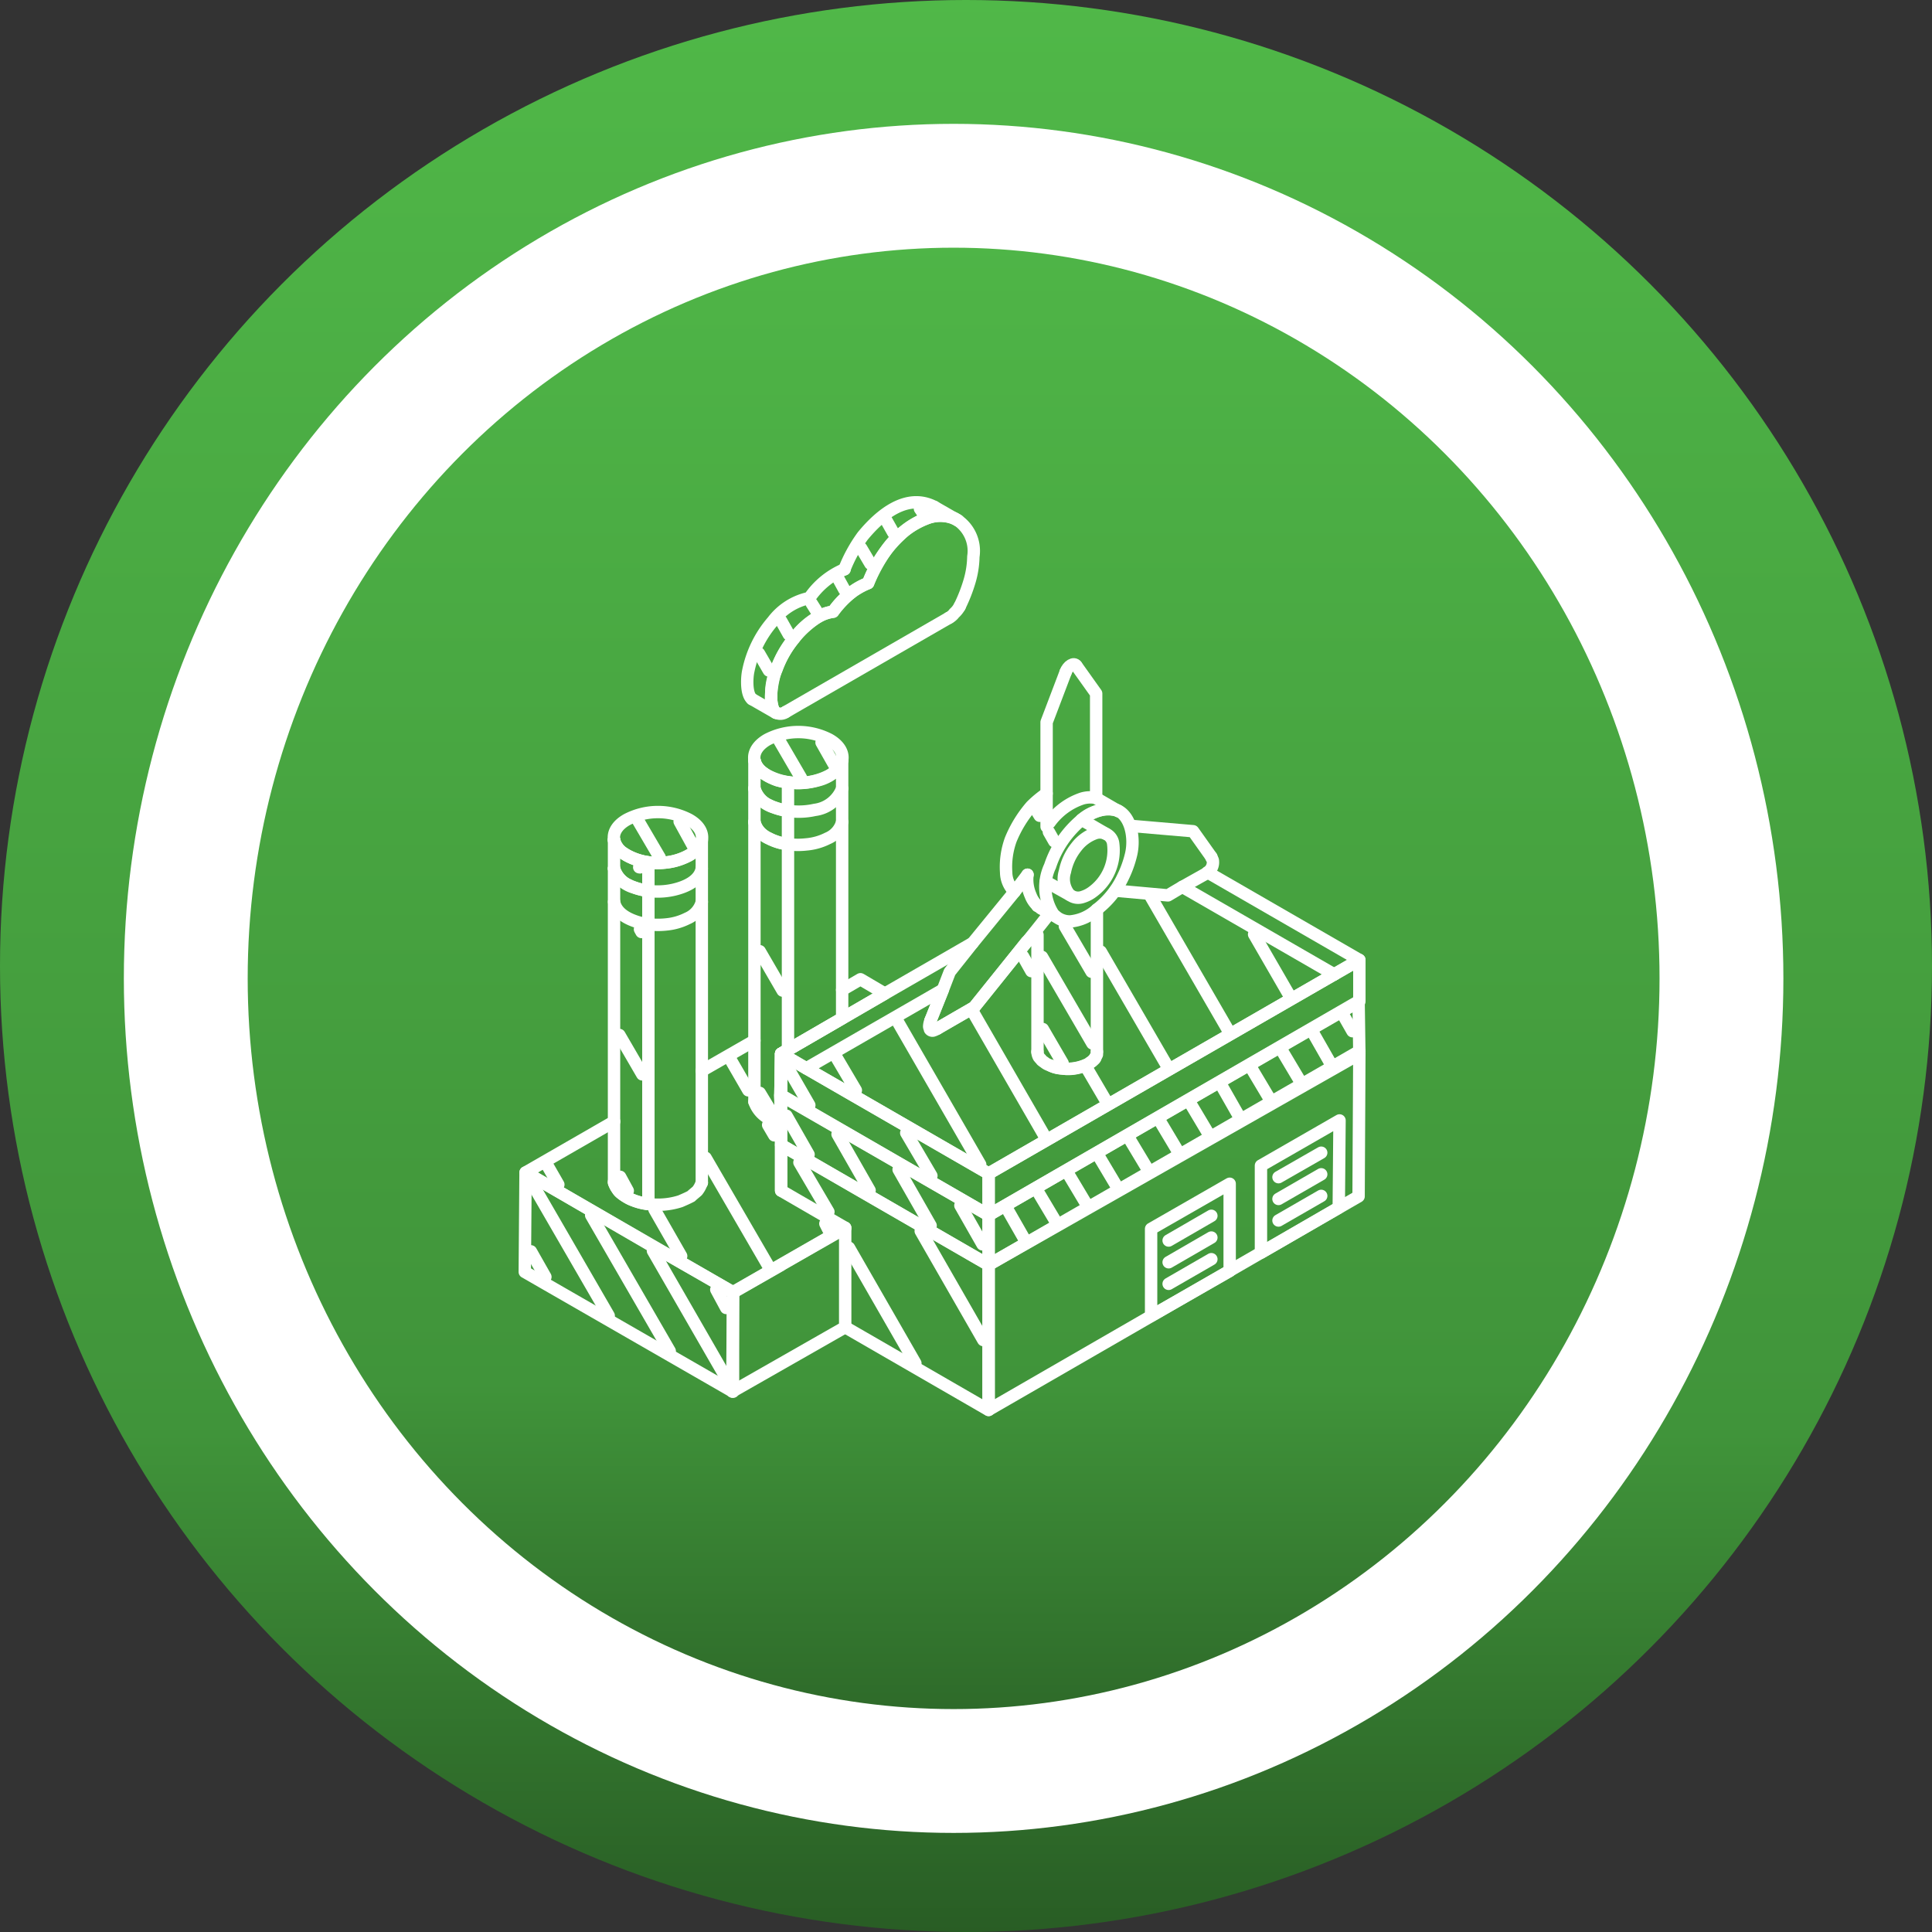 <svg xmlns="http://www.w3.org/2000/svg" xmlns:xlink="http://www.w3.org/1999/xlink" width="78" height="78" viewBox="0 0 78 78">
  <rect x="0" y="0" width="78" height="78" fill="#333333" stroke="none"/>
  <defs>
    <linearGradient id="linear-gradient" x1="0.5" x2="0.5" y2="1" gradientUnits="objectBoundingBox">
      <stop offset="0" stop-color="#50b848"/>
      <stop offset="0.74" stop-color="#40943a"/>
      <stop offset="1" stop-color="#285c24"/>
    </linearGradient>
  </defs>
  <g id="Utilities" transform="translate(-1 -1)">
    <g id="Group_6627" data-name="Group 6627" transform="translate(1 1.394)">
      <circle id="Ellipse_190" data-name="Ellipse 190" cx="39" cy="39" r="39" transform="translate(0 -0.394)" fill="url(#linear-gradient)"/>
      <g id="Ellipse_193" data-name="Ellipse 193" transform="translate(5 4.606)" stroke="#fff" stroke-width="5" fill="url(#linear-gradient)">
        <ellipse cx="33.5" cy="34.5" rx="33.5" ry="34.5" stroke="none"/>
        <ellipse cx="33.5" cy="34.5" rx="31" ry="32" fill="none"/>
      </g>
    </g>
    <g id="Utilities-2" data-name="Utilities">
      <g id="Group_11" data-name="Group 11">
        <path id="Path_467" data-name="Path 467" d="M44.67,34.094a4.091,4.091,0,0,0-1.276,1.873,1.993,1.993,0,0,0,.125,1.928.889.889,0,0,0,.688.306,1.817,1.817,0,0,0,1.078-.483,3.55,3.55,0,0,0,1.042-1.289,4.356,4.356,0,0,0,.344-.959c.147-.659-.02-1.526-.573-1.762A1.641,1.641,0,0,0,44.67,34.094Z" fill="none" stroke="#fff" stroke-linecap="round" stroke-linejoin="round" stroke-width="0.5"/>
        <path id="Path_468" data-name="Path 468" d="M40.913,48.379v1.679l-8.377-4.842V43.54l1.016.592Z" fill="none" stroke="#fff" stroke-linecap="round" stroke-linejoin="round" stroke-width="0.5"/>
        <path id="Path_469" data-name="Path 469" d="M55.881,39.755V41.43L40.913,50.058h0V48.379L54.865,40.34Z" fill="none" stroke="#fff" stroke-linecap="round" stroke-linejoin="round" stroke-width="0.5"/>
        <path id="Path_470" data-name="Path 470" d="M49.752,36.219l6.129,3.536-1.016.585" fill="none" stroke="#fff" stroke-linecap="round" stroke-linejoin="round" stroke-width="0.5"/>
        <path id="Path_471" data-name="Path 471" d="M40.266,39.074l-3.542,2.042-1.723,1-2.158,1.252-.306.175,1.015.591" fill="none" stroke="#fff" stroke-linecap="round" stroke-linejoin="round" stroke-width="0.5"/>
        <path id="Path_472" data-name="Path 472" d="M42.884,37.574h0v-.009h0" fill="none" stroke="#fff" stroke-linecap="round" stroke-linejoin="round" stroke-width="0.5"/>
        <path id="Path_473" data-name="Path 473" d="M54.865,40.34,40.913,48.379l-7.361-4.247,5.514-3.176-.492,1.229" fill="none" stroke="#fff" stroke-linecap="round" stroke-linejoin="round" stroke-width="0.5"/>
        <path id="Path_474" data-name="Path 474" d="M38.574,42.185a.717.717,0,0,0-.061.25c0,.051.031.089.031.123a.124.124,0,0,0,.123.051.742.742,0,0,0,.185-.086" fill="none" stroke="#fff" stroke-linecap="round" stroke-linejoin="round" stroke-width="0.5"/>
        <path id="Path_475" data-name="Path 475" d="M38.85,42.524l1.48-.856,2.124-2.646.062-.058v-.007l.37-.212v4.723" fill="none" stroke="#fff" stroke-linecap="round" stroke-linejoin="round" stroke-width="0.5"/>
        <path id="Path_476" data-name="Path 476" d="M42.884,43.468a.449.449,0,0,0,.061.212c.031.022.031.047.062.068s.031.051.061.071a.993.993,0,0,0,.093.067.6.6,0,0,0,.185.108.883.883,0,0,0,.092.037.862.862,0,0,0,.216.074,1.17,1.17,0,0,0,.277.037c.031,0,.031.006.061.006a.328.328,0,0,0,.093.01,1.785,1.785,0,0,0,.862-.205c.031-.015.031-.027.062-.051a.31.31,0,0,0,.123-.1c.062-.037.093-.074.093-.12,0-.022.03-.034.03-.051s.031-.044.031-.059v-.109" fill="none" stroke="#fff" stroke-linecap="round" stroke-linejoin="round" stroke-width="0.5"/>
        <path id="Path_477" data-name="Path 477" d="M46.028,36.958l2.125.191.581-.345h0l6.131,3.536" fill="none" stroke="#fff" stroke-linecap="round" stroke-linejoin="round" stroke-width="0.5"/>
        <path id="Path_478" data-name="Path 478" d="M40.913,52.062l-8.377-4.838-.031-2.008,8.408,4.842Z" fill="none" stroke="#fff" stroke-linecap="round" stroke-linejoin="round" stroke-width="0.5"/>
        <path id="Path_479" data-name="Path 479" d="M40.913,52.062V50.057L55.85,41.426l.031,2.13Z" fill="none" stroke="#fff" stroke-linecap="round" stroke-linejoin="round" stroke-width="0.5"/>
        <path id="Path_480" data-name="Path 480" d="M32.536,49.069V47.231l8.377,4.838v5.857l-5.791-3.344" fill="none" stroke="#fff" stroke-linecap="round" stroke-linejoin="round" stroke-width="0.5"/>
        <path id="Path_481" data-name="Path 481" d="M40.913,57.92V52.062l14.968-8.624L55.85,49.3Z" fill="none" stroke="#fff" stroke-linecap="round" stroke-linejoin="round" stroke-width="0.5"/>
        <path id="Path_482" data-name="Path 482" d="M51.908,48.058l3.172-1.823-.031,3.522-3.141,1.818Z" fill="none" stroke="#fff" stroke-linecap="round" stroke-linejoin="round" stroke-width="0.5"/>
        <path id="Path_483" data-name="Path 483" d="M30.595,57.187l-8.408-4.836.031-4.013,8.377,4.836Z" fill="none" stroke="#fff" stroke-linecap="round" stroke-linejoin="round" stroke-width="0.5"/>
        <path id="Path_484" data-name="Path 484" d="M30.564,57.181l.031-4.013,4.528-2.6v4.013Z" fill="none" stroke="#fff" stroke-linecap="round" stroke-linejoin="round" stroke-width="0.5"/>
        <path id="Path_485" data-name="Path 485" d="M35.092,23.983a5.983,5.983,0,0,1,.739-1.344c.708-.862,1.787-1.759,2.9-1.17" fill="none" stroke="#fff" stroke-linecap="round" stroke-linejoin="round" stroke-width="0.5"/>
        <path id="Path_486" data-name="Path 486" d="M39.681,22.015a1.455,1.455,0,0,0-1.2-.111,3.548,3.548,0,0,0-1.691,1.291,6.912,6.912,0,0,0-.74,1.346,3.19,3.19,0,0,0-1.416,1.154,1.58,1.58,0,0,0-.708.275,4.3,4.3,0,0,0-1.664,2.291c-.092.342-.277,1.272.062,1.515" fill="none" stroke="#fff" stroke-linecap="round" stroke-linejoin="round" stroke-width="0.5"/>
        <path id="Path_487" data-name="Path 487" d="M31.365,29.228c-.246-.191-.216-.868-.153-1.146a4.4,4.4,0,0,1,.986-2,2.488,2.488,0,0,1,1.48-.939A3.221,3.221,0,0,1,35.1,23.983" fill="none" stroke="#fff" stroke-linecap="round" stroke-linejoin="round" stroke-width="0.5"/>
        <path id="Path_488" data-name="Path 488" d="M35.338,24.944a2.55,2.55,0,0,1,.708-.4A5.038,5.038,0,0,1,37.34,22.6a2.992,2.992,0,0,1,1.139-.7,1.615,1.615,0,0,1,1.048.021,1.5,1.5,0,0,1,.77,1.553,3.715,3.715,0,0,1-.153.988,6.346,6.346,0,0,1-.4,1.021" fill="none" stroke="#fff" stroke-linecap="round" stroke-linejoin="round" stroke-width="0.5"/>
        <path id="Path_489" data-name="Path 489" d="M39.742,25.486a.99.99,0,0,1-.215.271.637.637,0,0,1-.216.187" fill="none" stroke="#fff" stroke-linecap="round" stroke-linejoin="round" stroke-width="0.5"/>
        <path id="Path_490" data-name="Path 490" d="M32.72,29.746a.369.369,0,0,1-.306.057.291.291,0,0,1-.216-.211" fill="none" stroke="#fff" stroke-linecap="round" stroke-linejoin="round" stroke-width="0.5"/>
        <path id="Path_491" data-name="Path 491" d="M32.2,29.592c-.031-.087-.031-.182-.062-.284v-.317a2.332,2.332,0,0,1,.216-.979,4.116,4.116,0,0,1,.71-1.238,2.985,2.985,0,0,1,.986-.877,1.578,1.578,0,0,1,.585-.2,4.342,4.342,0,0,1,.708-.751" fill="none" stroke="#fff" stroke-linecap="round" stroke-linejoin="round" stroke-width="0.5"/>
        <path id="Path_492" data-name="Path 492" d="M47.473,50.611l3.172-1.82v3.523l-3.172,1.811Z" fill="none" stroke="#fff" stroke-linecap="round" stroke-linejoin="round" stroke-width="0.5"/>
        <path id="Path_493" data-name="Path 493" d="M35,40.966l.739-.431.986.579-1.725,1-2.158,1.252-.306.175V49.07l2.587,1.5v.015l-2.587,1.481v.006L30.6,53.178l-2.618-1.5v.01l-5.761-3.352,3.574-2.057" fill="none" stroke="#fff" stroke-linecap="round" stroke-linejoin="round" stroke-width="0.5"/>
        <path id="Path_494" data-name="Path 494" d="M35,31.686V42.114L32.537,43.54l-.031,1.675.031,1.106" fill="none" stroke="#fff" stroke-linecap="round" stroke-linejoin="round" stroke-width="0.5"/>
        <path id="Path_495" data-name="Path 495" d="M32.536,46.322a.806.806,0,0,1-.216-.06,1.206,1.206,0,0,1-.862-.782" fill="none" stroke="#fff" stroke-linecap="round" stroke-linejoin="round" stroke-width="0.5"/>
        <path id="Path_496" data-name="Path 496" d="M31.458,31.686c.092.446.554.68.923.813a4,4,0,0,0,.77.117,3.107,3.107,0,0,0,.894-.117,1.551,1.551,0,0,0,.831-.527A.942.942,0,0,0,35,31.686" fill="none" stroke="#fff" stroke-linecap="round" stroke-linejoin="round" stroke-width="0.5"/>
        <path id="Path_497" data-name="Path 497" d="M31.458,31.686a.738.738,0,0,0,.338.505,2.113,2.113,0,0,0,1.017.4" fill="none" stroke="#fff" stroke-linecap="round" stroke-linejoin="round" stroke-width="0.5"/>
        <path id="Path_498" data-name="Path 498" d="M32.813,32.588V43.366l-.277.175-.031,1.676.031,1.106" fill="none" stroke="#fff" stroke-linecap="round" stroke-linejoin="round" stroke-width="0.5"/>
        <path id="Path_499" data-name="Path 499" d="M31.981,30.858a2.726,2.726,0,0,1,2.5,0c.708.4.708,1.054,0,1.448a2.72,2.72,0,0,1-2.5,0C31.274,31.913,31.274,31.264,31.981,30.858Z" fill="none" stroke="#fff" stroke-linecap="round" stroke-linejoin="round" stroke-width="0.5"/>
        <path id="Path_500" data-name="Path 500" d="M35,34.184a1,1,0,0,1-.585.663,2.343,2.343,0,0,1-.862.244,2.994,2.994,0,0,1-1.079-.074c-.431-.126-.923-.36-1.016-.834" fill="none" stroke="#fff" stroke-linecap="round" stroke-linejoin="round" stroke-width="0.5"/>
        <path id="Path_501" data-name="Path 501" d="M31.458,32.835a1.155,1.155,0,0,0,.8.763,2.962,2.962,0,0,0,1.634.1A1.366,1.366,0,0,0,35,32.835" fill="none" stroke="#fff" stroke-linecap="round" stroke-linejoin="round" stroke-width="0.5"/>
        <path id="Path_502" data-name="Path 502" d="M32.813,35.083a2.1,2.1,0,0,1-.77-.235.993.993,0,0,1-.585-.663" fill="none" stroke="#fff" stroke-linecap="round" stroke-linejoin="round" stroke-width="0.5"/>
        <path id="Path_503" data-name="Path 503" d="M31.458,32.835a1,1,0,0,0,.585.668,2.234,2.234,0,0,0,.77.234" fill="none" stroke="#fff" stroke-linecap="round" stroke-linejoin="round" stroke-width="0.5"/>
        <path id="Path_504" data-name="Path 504" d="M29.334,34.908V48.751" fill="none" stroke="#fff" stroke-linecap="round" stroke-linejoin="round" stroke-width="0.5"/>
        <path id="Path_505" data-name="Path 505" d="M29.334,48.751c-.031.068-.062.142-.092.194a1.047,1.047,0,0,1-.092.136c-.093.083-.186.153-.247.215-.153.081-.306.145-.431.2a2.912,2.912,0,0,1-2.033-.088,2.1,2.1,0,0,1-.369-.235.539.539,0,0,1-.153-.176.736.736,0,0,1-.124-.243" fill="none" stroke="#fff" stroke-linecap="round" stroke-linejoin="round" stroke-width="0.5"/>
        <path id="Path_506" data-name="Path 506" d="M25.79,48.751V34.908" fill="none" stroke="#fff" stroke-linecap="round" stroke-linejoin="round" stroke-width="0.5"/>
        <path id="Path_507" data-name="Path 507" d="M25.79,34.908a.141.141,0,0,0,.031.1c0,.065.062.129.093.188a.779.779,0,0,0,.277.258,2.512,2.512,0,0,0,1.634.373,2.324,2.324,0,0,0,1.108-.373.882.882,0,0,0,.307-.306c.03-.051.061-.126.092-.191" fill="none" stroke="#fff" stroke-linecap="round" stroke-linejoin="round" stroke-width="0.5"/>
        <path id="Path_508" data-name="Path 508" d="M27.177,49.61a2.1,2.1,0,0,1-.986-.353.9.9,0,0,1-.4-.555" fill="none" stroke="#fff" stroke-linecap="round" stroke-linejoin="round" stroke-width="0.5"/>
        <path id="Path_509" data-name="Path 509" d="M25.79,34.908a.89.89,0,0,0,.34.514,2.19,2.19,0,0,0,1.047.394" fill="none" stroke="#fff" stroke-linecap="round" stroke-linejoin="round" stroke-width="0.5"/>
        <path id="Path_510" data-name="Path 510" d="M26.314,34.088a2.726,2.726,0,0,1,2.5,0c.708.394.708,1.047,0,1.451a2.744,2.744,0,0,1-2.5,0C25.607,35.135,25.607,34.483,26.314,34.088Z" fill="none" stroke="#fff" stroke-linecap="round" stroke-linejoin="round" stroke-width="0.5"/>
        <path id="Path_511" data-name="Path 511" d="M29.334,37.411a1.007,1.007,0,0,1-.585.668,2.372,2.372,0,0,1-.832.241,3.108,3.108,0,0,1-1.108-.074c-.431-.123-.924-.358-1.017-.835" fill="none" stroke="#fff" stroke-linecap="round" stroke-linejoin="round" stroke-width="0.5"/>
        <path id="Path_512" data-name="Path 512" d="M25.79,36.065a1.155,1.155,0,0,0,.8.761,2.877,2.877,0,0,0,1.633.089c.46-.111,1.017-.351,1.109-.85" fill="none" stroke="#fff" stroke-linecap="round" stroke-linejoin="round" stroke-width="0.5"/>
        <path id="Path_513" data-name="Path 513" d="M25.79,36.065a1.01,1.01,0,0,0,.583.664,2.269,2.269,0,0,0,.8.234" fill="none" stroke="#fff" stroke-linecap="round" stroke-linejoin="round" stroke-width="0.5"/>
        <path id="Path_514" data-name="Path 514" d="M43.438,44.029a1.834,1.834,0,0,0,.216.074c.092.016.184.028.277.037" fill="none" stroke="#fff" stroke-linecap="round" stroke-linejoin="round" stroke-width="0.5"/>
        <path id="Path_515" data-name="Path 515" d="M43.992,44.147a1.914,1.914,0,0,0,.955-.2c.031-.016.031-.031.062-.044.031-.03.092-.062.123-.095a1.37,1.37,0,0,0,.093-.12" fill="none" stroke="#fff" stroke-linecap="round" stroke-linejoin="round" stroke-width="0.5"/>
        <path id="Path_516" data-name="Path 516" d="M49.752,36.235v-.016a.484.484,0,0,0,.216-.456c0-.065-.062-.117-.062-.16" fill="none" stroke="#fff" stroke-linecap="round" stroke-linejoin="round" stroke-width="0.5"/>
        <path id="Path_517" data-name="Path 517" d="M49.908,35.6l-.739-1.041-2.528-.218" fill="none" stroke="#fff" stroke-linecap="round" stroke-linejoin="round" stroke-width="0.5"/>
        <path id="Path_518" data-name="Path 518" d="M44.67,34.094a2.153,2.153,0,0,1,.77-.388.981.981,0,0,1,.493-.021.7.7,0,0,1,.215.067v-.009" fill="none" stroke="#fff" stroke-linecap="round" stroke-linejoin="round" stroke-width="0.5"/>
        <path id="Path_519" data-name="Path 519" d="M43.038,37.676l.339.2.246.126" fill="none" stroke="#fff" stroke-linecap="round" stroke-linejoin="round" stroke-width="0.5"/>
        <path id="Path_520" data-name="Path 520" d="M41.96,37a1.1,1.1,0,0,1-.339-.776,3.243,3.243,0,0,1,.185-1.324,4.883,4.883,0,0,1,.832-1.355,4.368,4.368,0,0,1,.616-.51" fill="none" stroke="#fff" stroke-linecap="round" stroke-linejoin="round" stroke-width="0.5"/>
        <path id="Path_521" data-name="Path 521" d="M45.112,37.005a1.315,1.315,0,0,1-.408.209.544.544,0,0,1-.462-.051c0-.009-.031-.015-.062-.04a.98.98,0,0,1-.185-.937,2.294,2.294,0,0,1,.459-.988,1.654,1.654,0,0,1,.771-.562.571.571,0,0,1,.431.032.5.5,0,0,1,.282.364A2.082,2.082,0,0,1,45.112,37.005Z" fill="none" stroke="#fff" stroke-linecap="round" stroke-linejoin="round" stroke-width="0.5"/>
        <path id="Path_522" data-name="Path 522" d="M45.255,33.216V29l-.8-1.123" fill="none" stroke="#fff" stroke-linecap="round" stroke-linejoin="round" stroke-width="0.5"/>
        <path id="Path_523" data-name="Path 523" d="M44.023,28.135l-.769,2.023v4.217" fill="none" stroke="#fff" stroke-linecap="round" stroke-linejoin="round" stroke-width="0.5"/>
        <path id="Path_524" data-name="Path 524" d="M43.377,34.205a2.653,2.653,0,0,1,1.324-.97,1.207,1.207,0,0,1,.554-.021" fill="none" stroke="#fff" stroke-linecap="round" stroke-linejoin="round" stroke-width="0.5"/>
        <path id="Path_525" data-name="Path 525" d="M43.377,37.873l-.493.622-.369.459v.007l-.062.058-2.125,2.646-1.48.856" fill="none" stroke="#fff" stroke-linecap="round" stroke-linejoin="round" stroke-width="0.5"/>
        <path id="Path_526" data-name="Path 526" d="M38.574,42.185l.493-1.229.277-.718.924-1.164L41.962,37l.523-.686" fill="none" stroke="#fff" stroke-linecap="round" stroke-linejoin="round" stroke-width="0.5"/>
        <path id="Path_527" data-name="Path 527" d="M42.483,36.315a1.58,1.58,0,0,0,.124.834,1.078,1.078,0,0,0,.278.416v.009a.493.493,0,0,1,.092.052c0,.015.031.036.062.051" fill="none" stroke="#fff" stroke-linecap="round" stroke-linejoin="round" stroke-width="0.5"/>
        <line id="Line_962" data-name="Line 962" y1="5.747" transform="translate(45.286 37.719)" fill="none" stroke="#fff" stroke-linecap="round" stroke-linejoin="round" stroke-width="0.5"/>
        <line id="Line_963" data-name="Line 963" x2="0.955" y2="0.548" transform="translate(38.726 21.467)" fill="none" stroke="#fff" stroke-linecap="round" stroke-linejoin="round" stroke-width="0.5"/>
        <line id="Line_964" data-name="Line 964" x1="0.955" y1="0.548" transform="translate(31.365 29.228)" fill="none" stroke="#fff" stroke-linecap="round" stroke-linejoin="round" stroke-width="0.5"/>
        <line id="Line_965" data-name="Line 965" x1="6.591" y2="3.801" transform="translate(32.72 25.944)" fill="none" stroke="#fff" stroke-linecap="round" stroke-linejoin="round" stroke-width="0.5"/>
        <line id="Line_966" data-name="Line 966" x1="1.725" y2="0.995" transform="translate(52.616 48.41)" fill="none" stroke="#fff" stroke-linecap="round" stroke-linejoin="round" stroke-width="0.5"/>
        <line id="Line_967" data-name="Line 967" x1="1.725" y2="0.988" transform="translate(52.616 47.538)" fill="none" stroke="#fff" stroke-linecap="round" stroke-linejoin="round" stroke-width="0.5"/>
        <line id="Line_968" data-name="Line 968" x1="1.725" y2="0.994" transform="translate(52.616 49.281)" fill="none" stroke="#fff" stroke-linecap="round" stroke-linejoin="round" stroke-width="0.5"/>
        <line id="Line_969" data-name="Line 969" x1="1.725" y2="0.998" transform="translate(48.181 50.963)" fill="none" stroke="#fff" stroke-linecap="round" stroke-linejoin="round" stroke-width="0.5"/>
        <line id="Line_970" data-name="Line 970" x1="1.725" y2="0.998" transform="translate(48.181 50.085)" fill="none" stroke="#fff" stroke-linecap="round" stroke-linejoin="round" stroke-width="0.5"/>
        <line id="Line_971" data-name="Line 971" x1="1.725" y2="0.995" transform="translate(48.181 51.837)" fill="none" stroke="#fff" stroke-linecap="round" stroke-linejoin="round" stroke-width="0.5"/>
        <line id="Line_972" data-name="Line 972" x1="2.125" y2="1.217" transform="translate(29.332 43.014)" fill="none" stroke="#fff" stroke-linecap="round" stroke-linejoin="round" stroke-width="0.5"/>
        <line id="Line_973" data-name="Line 973" y1="13.795" transform="translate(31.458 31.686)" fill="none" stroke="#fff" stroke-linecap="round" stroke-linejoin="round" stroke-width="0.5"/>
        <line id="Line_974" data-name="Line 974" y2="13.795" transform="translate(27.177 35.816)" fill="none" stroke="#fff" stroke-linecap="round" stroke-linejoin="round" stroke-width="0.5"/>
        <path id="Path_528" data-name="Path 528" d="M45.255,36.882" fill="none" stroke="#fff" stroke-linecap="round" stroke-linejoin="round" stroke-width="0.5"/>
        <line id="Line_975" data-name="Line 975" y1="0.57" x2="1.016" transform="translate(48.736 36.235)" fill="none" stroke="#fff" stroke-linecap="round" stroke-linejoin="round" stroke-width="0.5"/>
        <line id="Line_976" data-name="Line 976" x1="0.985" y1="0.573" transform="translate(44.67 34.094)" fill="none" stroke="#fff" stroke-linecap="round" stroke-linejoin="round" stroke-width="0.5"/>
        <line id="Line_977" data-name="Line 977" x1="0.893" y1="0.518" transform="translate(45.255 33.225)" fill="none" stroke="#fff" stroke-linecap="round" stroke-linejoin="round" stroke-width="0.5"/>
        <line id="Line_978" data-name="Line 978" x2="0.955" y2="0.533" transform="translate(43.223 36.592)" fill="none" stroke="#fff" stroke-linecap="round" stroke-linejoin="round" stroke-width="0.5"/>
        <path id="Path_529" data-name="Path 529" d="M44.454,27.879c-.092-.148-.338,0-.431.255" fill="none" stroke="#fff" stroke-linecap="round" stroke-linejoin="round" stroke-width="0.5"/>
        <line id="Line_979" data-name="Line 979" x1="0.647" y1="1.133" transform="translate(41.683 49.845)" fill="none" stroke="#fff" stroke-linecap="round" stroke-linejoin="round" stroke-width="0.5"/>
        <line id="Line_980" data-name="Line 980" x1="0.678" y1="1.136" transform="translate(42.914 49.133)" fill="none" stroke="#fff" stroke-linecap="round" stroke-linejoin="round" stroke-width="0.5"/>
        <line id="Line_981" data-name="Line 981" x1="0.678" y1="1.134" transform="translate(44.147 48.424)" fill="none" stroke="#fff" stroke-linecap="round" stroke-linejoin="round" stroke-width="0.5"/>
        <line id="Line_982" data-name="Line 982" x1="0.677" y1="1.136" transform="translate(45.379 47.714)" fill="none" stroke="#fff" stroke-linecap="round" stroke-linejoin="round" stroke-width="0.5"/>
        <line id="Line_983" data-name="Line 983" x1="0.677" y1="1.127" transform="translate(46.61 47.002)" fill="none" stroke="#fff" stroke-linecap="round" stroke-linejoin="round" stroke-width="0.5"/>
        <line id="Line_984" data-name="Line 984" x1="0.677" y1="1.133" transform="translate(47.842 46.287)" fill="none" stroke="#fff" stroke-linecap="round" stroke-linejoin="round" stroke-width="0.5"/>
        <line id="Line_985" data-name="Line 985" x1="0.677" y1="1.136" transform="translate(49.075 45.576)" fill="none" stroke="#fff" stroke-linecap="round" stroke-linejoin="round" stroke-width="0.5"/>
        <line id="Line_986" data-name="Line 986" x1="0.647" y1="1.136" transform="translate(50.337 44.865)" fill="none" stroke="#fff" stroke-linecap="round" stroke-linejoin="round" stroke-width="0.5"/>
        <line id="Line_987" data-name="Line 987" x1="0.677" y1="1.134" transform="translate(51.538 44.156)" fill="none" stroke="#fff" stroke-linecap="round" stroke-linejoin="round" stroke-width="0.5"/>
        <line id="Line_988" data-name="Line 988" x1="0.677" y1="1.136" transform="translate(52.77 43.445)" fill="none" stroke="#fff" stroke-linecap="round" stroke-linejoin="round" stroke-width="0.5"/>
        <line id="Line_989" data-name="Line 989" x1="0.647" y1="1.133" transform="translate(54.033 42.736)" fill="none" stroke="#fff" stroke-linecap="round" stroke-linejoin="round" stroke-width="0.5"/>
        <line id="Line_990" data-name="Line 990" x1="0.338" y1="0.592" transform="translate(55.265 42.04)" fill="none" stroke="#fff" stroke-linecap="round" stroke-linejoin="round" stroke-width="0.5"/>
        <line id="Line_991" data-name="Line 991" x1="0.4" y1="0.69" transform="translate(31.642 27.381)" fill="none" stroke="#fff" stroke-linecap="round" stroke-linejoin="round" stroke-width="0.5"/>
        <line id="Line_992" data-name="Line 992" x1="0.308" y1="0.548" transform="translate(32.536 26.065)" fill="none" stroke="#fff" stroke-linecap="round" stroke-linejoin="round" stroke-width="0.5"/>
        <line id="Line_993" data-name="Line 993" x1="0.185" y1="0.293" transform="translate(33.767 25.359)" fill="none" stroke="#fff" stroke-linecap="round" stroke-linejoin="round" stroke-width="0.5"/>
        <line id="Line_994" data-name="Line 994" x1="0.246" y1="0.447" transform="translate(34.845 24.364)" fill="none" stroke="#fff" stroke-linecap="round" stroke-linejoin="round" stroke-width="0.5"/>
        <line id="Line_995" data-name="Line 995" x1="0.37" y1="0.625" transform="translate(35.769 23.133)" fill="none" stroke="#fff" stroke-linecap="round" stroke-linejoin="round" stroke-width="0.5"/>
        <line id="Line_996" data-name="Line 996" x1="0.277" y1="0.49" transform="translate(36.786 22.015)" fill="none" stroke="#fff" stroke-linecap="round" stroke-linejoin="round" stroke-width="0.5"/>
        <line id="Line_997" data-name="Line 997" x1="0.123" y1="0.179" transform="translate(38.141 21.538)" fill="none" stroke="#fff" stroke-linecap="round" stroke-linejoin="round" stroke-width="0.5"/>
        <line id="Line_998" data-name="Line 998" x1="2.68" y1="4.663" transform="translate(35.276 51.375)" fill="none" stroke="#fff" stroke-linecap="round" stroke-linejoin="round" stroke-width="0.5"/>
        <line id="Line_999" data-name="Line 999" x1="1.17" y1="1.993" transform="translate(33.275 47.932)" fill="none" stroke="#fff" stroke-linecap="round" stroke-linejoin="round" stroke-width="0.5"/>
        <line id="Line_1000" data-name="Line 1000" x1="2.526" y1="4.401" transform="translate(38.172 50.701)" fill="none" stroke="#fff" stroke-linecap="round" stroke-linejoin="round" stroke-width="0.5"/>
        <line id="Line_1001" data-name="Line 1001" x1="0.586" y1="1.032" transform="translate(22.433 51.52)" fill="none" stroke="#fff" stroke-linecap="round" stroke-linejoin="round" stroke-width="0.5"/>
        <line id="Line_1002" data-name="Line 1002" x1="3.172" y1="5.482" transform="translate(22.403 48.637)" fill="none" stroke="#fff" stroke-linecap="round" stroke-linejoin="round" stroke-width="0.5"/>
        <line id="Line_1003" data-name="Line 1003" x1="3.172" y1="5.485" transform="translate(24.867 50.063)" fill="none" stroke="#fff" stroke-linecap="round" stroke-linejoin="round" stroke-width="0.5"/>
        <line id="Line_1004" data-name="Line 1004" x1="3.049" y1="5.295" transform="translate(27.361 51.499)" fill="none" stroke="#fff" stroke-linecap="round" stroke-linejoin="round" stroke-width="0.5"/>
        <line id="Line_1005" data-name="Line 1005" x1="0.4" y1="0.74" transform="translate(29.918 53.066)" fill="none" stroke="#fff" stroke-linecap="round" stroke-linejoin="round" stroke-width="0.5"/>
        <line id="Line_1006" data-name="Line 1006" x1="0.924" y1="1.602" transform="translate(32.751 44.017)" fill="none" stroke="#fff" stroke-linecap="round" stroke-linejoin="round" stroke-width="0.5"/>
        <line id="Line_1007" data-name="Line 1007" x1="1.016" y1="1.728" transform="translate(37.587 46.74)" fill="none" stroke="#fff" stroke-linecap="round" stroke-linejoin="round" stroke-width="0.5"/>
        <line id="Line_1008" data-name="Line 1008" x1="0.893" y1="1.531" transform="translate(32.443 30.866)" fill="none" stroke="#fff" stroke-linecap="round" stroke-linejoin="round" stroke-width="0.5"/>
        <line id="Line_1009" data-name="Line 1009" x1="0.493" y1="0.871" transform="translate(34.168 30.977)" fill="none" stroke="#fff" stroke-linecap="round" stroke-linejoin="round" stroke-width="0.5"/>
        <line id="Line_1010" data-name="Line 1010" x1="0.493" y1="0.813" transform="translate(31.673 45.123)" fill="none" stroke="#fff" stroke-linecap="round" stroke-linejoin="round" stroke-width="0.5"/>
        <line id="Line_1011" data-name="Line 1011" x1="0.924" y1="1.589" transform="translate(31.673 39.404)" fill="none" stroke="#fff" stroke-linecap="round" stroke-linejoin="round" stroke-width="0.5"/>
        <path id="Path_530" data-name="Path 530" d="M26.838,36.019l-.031-.006Z" fill="none" stroke="#fff" stroke-linecap="round" stroke-linejoin="round" stroke-width="0.5"/>
        <line id="Line_1012" data-name="Line 1012" x1="0.431" y1="0.751" transform="translate(23.111 48.074)" fill="none" stroke="#fff" stroke-linecap="round" stroke-linejoin="round" stroke-width="0.5"/>
        <line id="Line_1013" data-name="Line 1013" x1="1.078" y1="1.882" transform="translate(27.423 49.829)" fill="none" stroke="#fff" stroke-linecap="round" stroke-linejoin="round" stroke-width="0.5"/>
        <line id="Line_1014" data-name="Line 1014" x1="2.587" y1="4.457" transform="translate(29.486 47.744)" fill="none" stroke="#fff" stroke-linecap="round" stroke-linejoin="round" stroke-width="0.5"/>
        <line id="Line_1015" data-name="Line 1015" x1="0.123" y1="0.246" transform="translate(34.322 50.402)" fill="none" stroke="#fff" stroke-linecap="round" stroke-linejoin="round" stroke-width="0.5"/>
        <line id="Line_1016" data-name="Line 1016" x1="0.246" y1="0.419" transform="translate(32.012 46.417)" fill="none" stroke="#fff" stroke-linecap="round" stroke-linejoin="round" stroke-width="0.5"/>
        <line id="Line_1017" data-name="Line 1017" x1="0.708" y1="1.223" transform="translate(30.503 43.796)" fill="none" stroke="#fff" stroke-linecap="round" stroke-linejoin="round" stroke-width="0.5"/>
        <line id="Line_1018" data-name="Line 1018" x1="0.893" y1="1.522" transform="translate(26.745 34.104)" fill="none" stroke="#fff" stroke-linecap="round" stroke-linejoin="round" stroke-width="0.5"/>
        <line id="Line_1019" data-name="Line 1019" x1="0.523" y1="0.952" transform="translate(28.439 34.168)" fill="none" stroke="#fff" stroke-linecap="round" stroke-linejoin="round" stroke-width="0.5"/>
        <line id="Line_1020" data-name="Line 1020" x1="0.308" y1="0.564" transform="translate(26.037 48.511)" fill="none" stroke="#fff" stroke-linecap="round" stroke-linejoin="round" stroke-width="0.5"/>
        <line id="Line_1021" data-name="Line 1021" x1="0.924" y1="1.589" transform="translate(26.006 42.786)" fill="none" stroke="#fff" stroke-linecap="round" stroke-linejoin="round" stroke-width="0.5"/>
        <line id="Line_1022" data-name="Line 1022" x1="0.061" y1="0.111" transform="translate(26.838 38.517)" fill="none" stroke="#fff" stroke-linecap="round" stroke-linejoin="round" stroke-width="0.5"/>
        <line id="Line_1023" data-name="Line 1023" x1="0.801" y1="1.377" transform="translate(43.1 42.545)" fill="none" stroke="#fff" stroke-linecap="round" stroke-linejoin="round" stroke-width="0.5"/>
        <line id="Line_1024" data-name="Line 1024" x1="2.033" y1="3.492" transform="translate(43.068 39.632)" fill="none" stroke="#fff" stroke-linecap="round" stroke-linejoin="round" stroke-width="0.5"/>
        <line id="Line_1025" data-name="Line 1025" x1="1.078" y1="1.839" transform="translate(43.992 38.393)" fill="none" stroke="#fff" stroke-linecap="round" stroke-linejoin="round" stroke-width="0.5"/>
        <line id="Line_1026" data-name="Line 1026" x1="0.216" y1="0.379" transform="translate(43.346 34.587)" fill="none" stroke="#fff" stroke-linecap="round" stroke-linejoin="round" stroke-width="0.5"/>
        <line id="Line_1027" data-name="Line 1027" x1="0.154" y1="0.25" transform="translate(42.822 33.685)" fill="none" stroke="#fff" stroke-linecap="round" stroke-linejoin="round" stroke-width="0.5"/>
        <line id="Line_1028" data-name="Line 1028" x1="0.8" y1="1.355" transform="translate(34.753 43.663)" fill="none" stroke="#fff" stroke-linecap="round" stroke-linejoin="round" stroke-width="0.5"/>
        <line id="Line_1029" data-name="Line 1029" x1="3.418" y1="5.922" transform="translate(37.155 42.093)" fill="none" stroke="#fff" stroke-linecap="round" stroke-linejoin="round" stroke-width="0.5"/>
        <line id="Line_1030" data-name="Line 1030" x1="2.988" y1="5.178" transform="translate(40.235 41.776)" fill="none" stroke="#fff" stroke-linecap="round" stroke-linejoin="round" stroke-width="0.5"/>
        <line id="Line_1031" data-name="Line 1031" x1="0.708" y1="1.207" transform="translate(44.917 44.193)" fill="none" stroke="#fff" stroke-linecap="round" stroke-linejoin="round" stroke-width="0.5"/>
        <line id="Line_1032" data-name="Line 1032" x1="0.339" y1="0.6" transform="translate(42.299 39.607)" fill="none" stroke="#fff" stroke-linecap="round" stroke-linejoin="round" stroke-width="0.5"/>
        <line id="Line_1033" data-name="Line 1033" x1="2.71" y1="4.669" transform="translate(45.44 39.419)" fill="none" stroke="#fff" stroke-linecap="round" stroke-linejoin="round" stroke-width="0.5"/>
        <line id="Line_1034" data-name="Line 1034" x1="3.203" y1="5.529" transform="translate(47.442 37.171)" fill="none" stroke="#fff" stroke-linecap="round" stroke-linejoin="round" stroke-width="0.5"/>
        <line id="Line_1035" data-name="Line 1035" x1="1.417" y1="2.452" transform="translate(51.631 38.723)" fill="none" stroke="#fff" stroke-linecap="round" stroke-linejoin="round" stroke-width="0.5"/>
        <line id="Line_1036" data-name="Line 1036" x1="0.893" y1="1.567" transform="translate(32.751 46.044)" fill="none" stroke="#fff" stroke-linecap="round" stroke-linejoin="round" stroke-width="0.5"/>
        <line id="Line_1037" data-name="Line 1037" x1="1.294" y1="2.267" transform="translate(34.814 46.792)" fill="none" stroke="#fff" stroke-linecap="round" stroke-linejoin="round" stroke-width="0.5"/>
        <line id="Line_1038" data-name="Line 1038" x1="1.293" y1="2.264" transform="translate(37.279 48.218)" fill="none" stroke="#fff" stroke-linecap="round" stroke-linejoin="round" stroke-width="0.5"/>
        <line id="Line_1039" data-name="Line 1039" x1="0.893" y1="1.568" transform="translate(39.773 49.669)" fill="none" stroke="#fff" stroke-linecap="round" stroke-linejoin="round" stroke-width="0.5"/>
      </g>
    </g>
  </g>
</svg>
